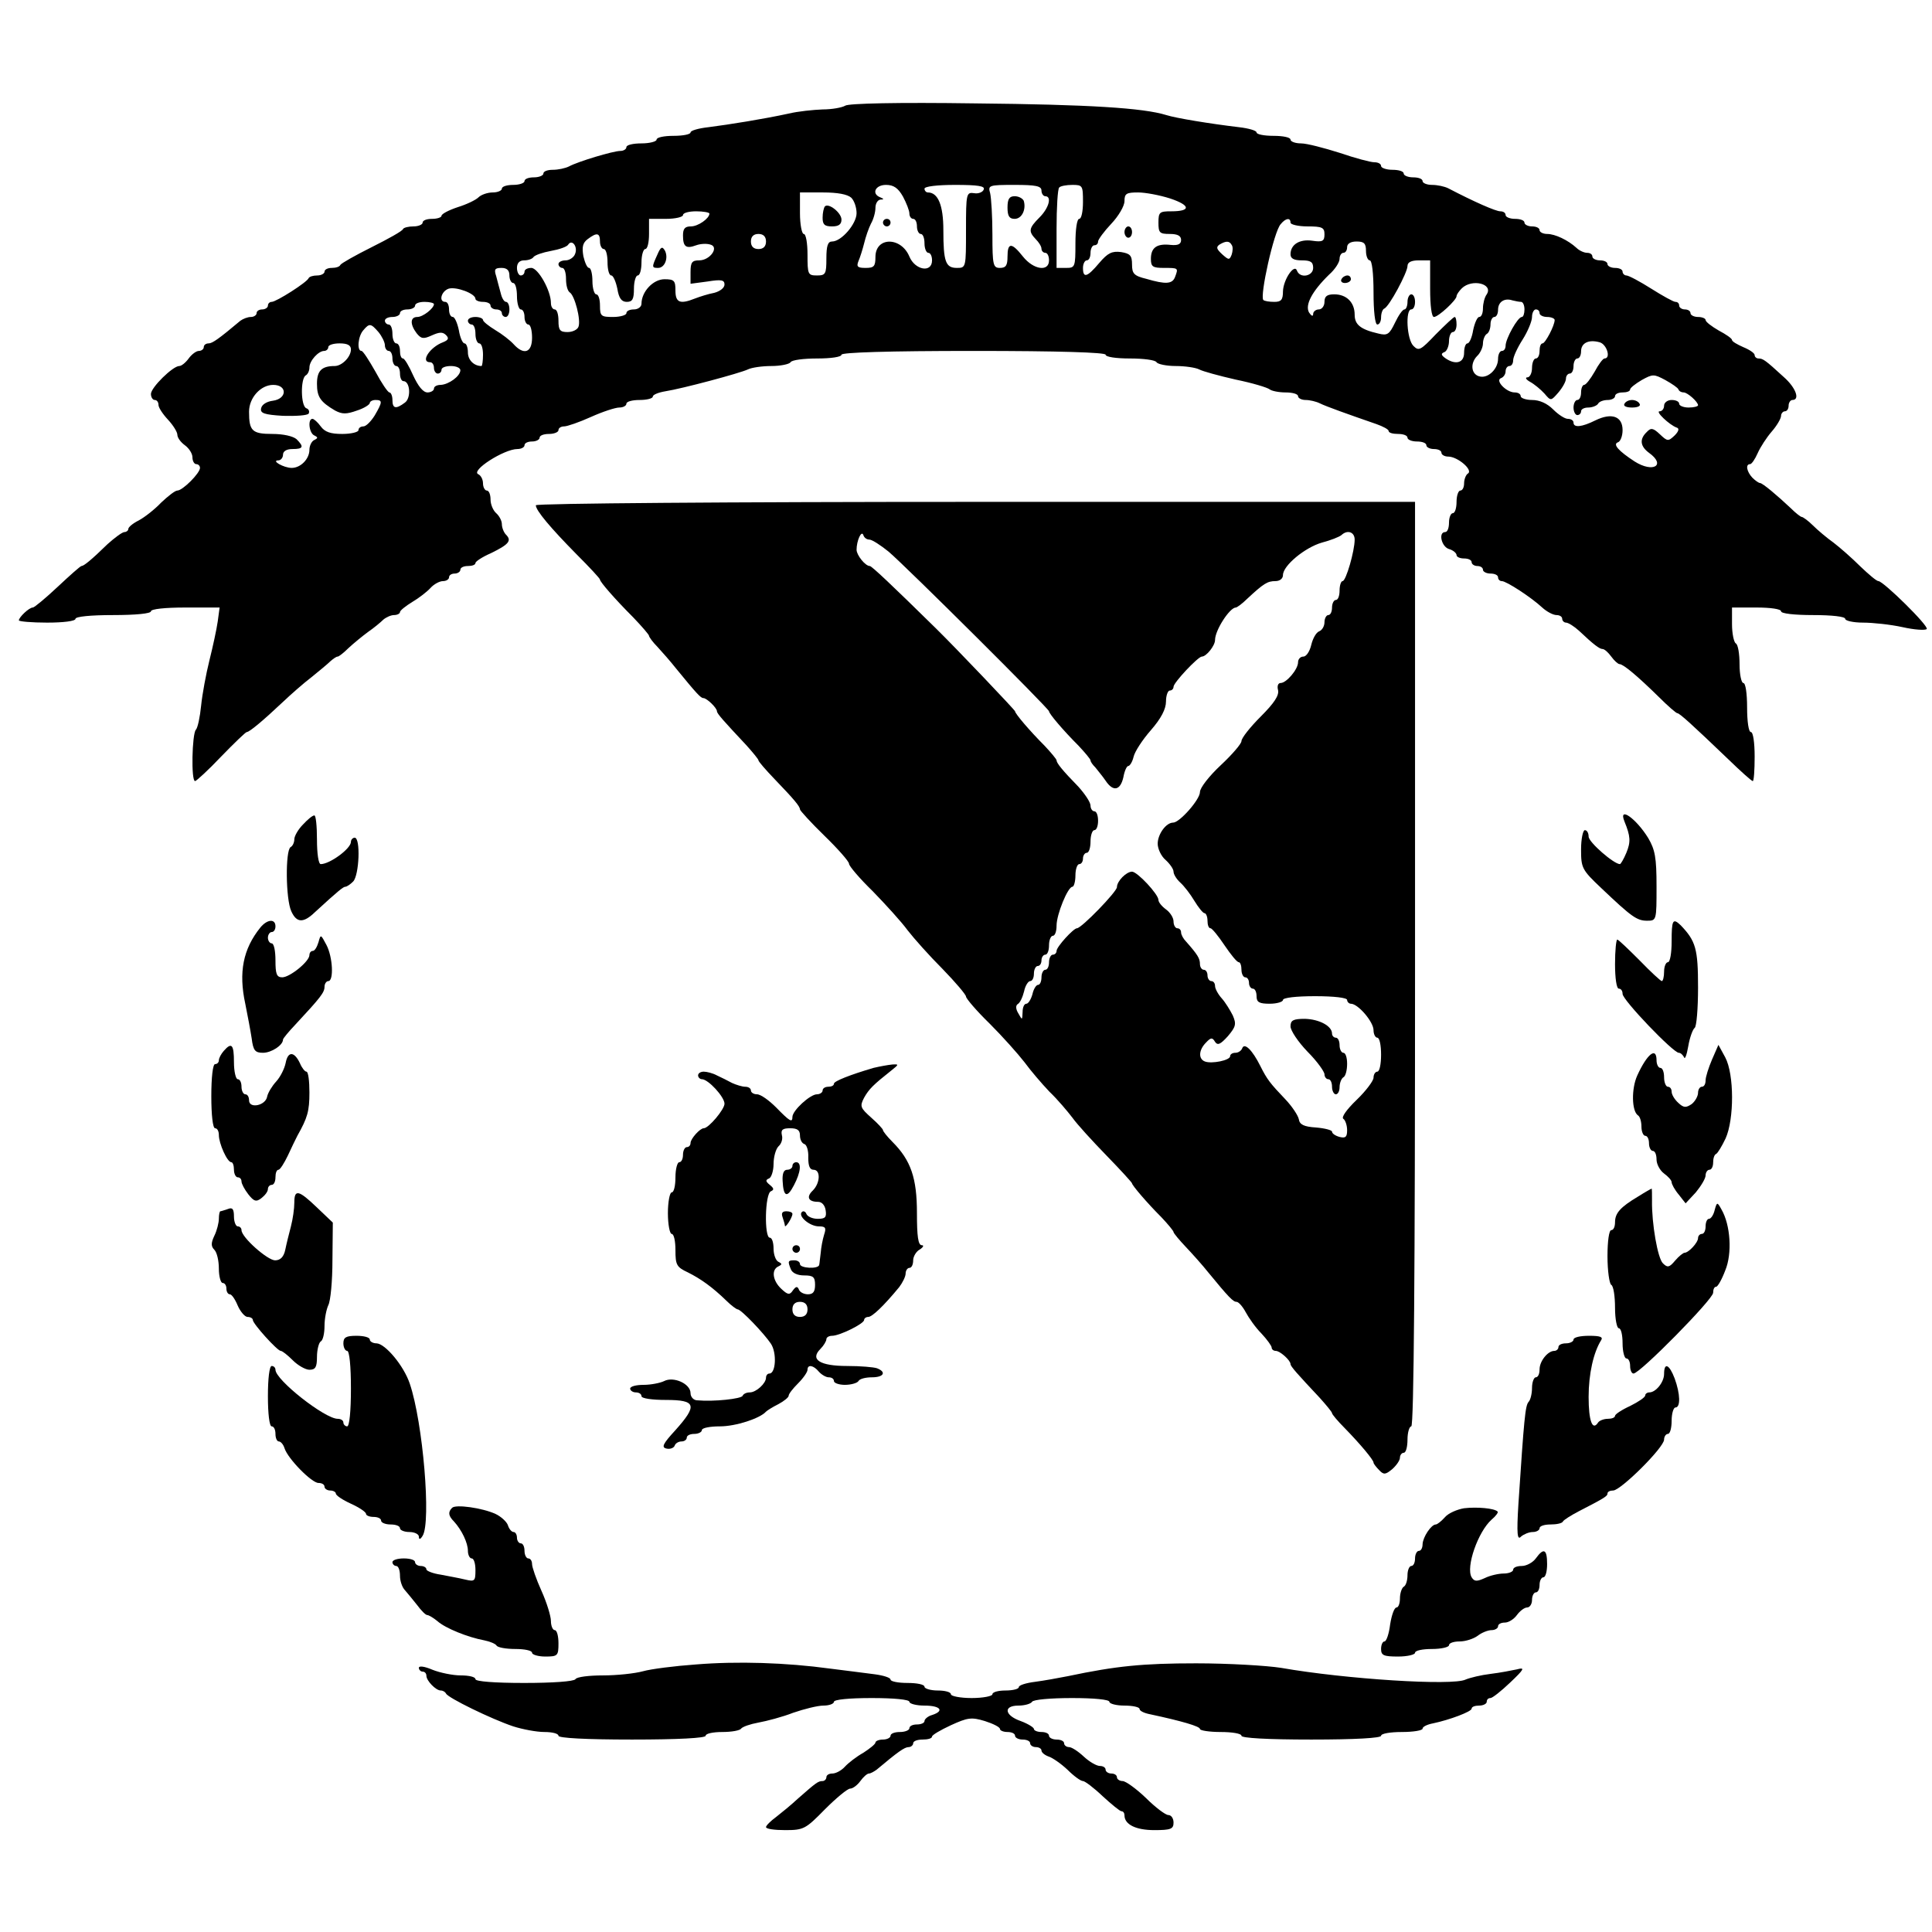 <?xml version="1.0" standalone="no"?>
<!DOCTYPE svg PUBLIC "-//W3C//DTD SVG 20010904//EN"
 "http://www.w3.org/TR/2001/REC-SVG-20010904/DTD/svg10.dtd">
<svg version="1.0" xmlns="http://www.w3.org/2000/svg"
 width="512pt" height="512pt" viewBox="0 0 512 512"
 preserveAspectRatio="xMidYMid meet">
<g transform="translate(0,512) scale(0.1,-0.1)"
fill="#000000" stroke="none">
<path d="M2240 4840 c-8 -5 -35 -10 -60 -10 -25 -1 -65 -5 -90 -11 -64 -14
-157 -29 -212 -36 -27 -3 -48 -9 -48 -14 0 -5 -20 -9 -45 -9 -25 0 -45 -4 -45
-10 0 -5 -18 -10 -40 -10 -22 0 -40 -4 -40 -10 0 -5 -7 -10 -16 -10 -19 0
-112 -28 -136 -41 -10 -5 -29 -9 -43 -9 -14 0 -25 -4 -25 -10 0 -5 -11 -10
-25 -10 -14 0 -25 -4 -25 -10 0 -5 -13 -10 -30 -10 -16 0 -30 -4 -30 -10 0 -5
-11 -10 -24 -10 -14 0 -31 -6 -38 -13 -7 -7 -32 -19 -55 -26 -24 -8 -43 -18
-43 -23 0 -4 -11 -8 -25 -8 -14 0 -25 -4 -25 -10 0 -5 -11 -10 -24 -10 -13 0
-26 -3 -28 -7 -1 -5 -39 -26 -83 -48 -44 -22 -81 -43 -83 -47 -2 -5 -12 -8
-23 -8 -10 0 -19 -4 -19 -10 0 -5 -9 -10 -19 -10 -11 0 -21 -3 -23 -7 -4 -11
-86 -63 -98 -63 -5 0 -10 -4 -10 -10 0 -5 -7 -10 -15 -10 -8 0 -15 -4 -15 -10
0 -5 -7 -10 -15 -10 -9 0 -21 -5 -28 -10 -56 -47 -74 -60 -84 -60 -7 0 -13 -4
-13 -10 0 -5 -6 -10 -13 -10 -7 0 -19 -9 -27 -20 -8 -11 -19 -20 -25 -20 -17
0 -75 -57 -75 -74 0 -9 5 -16 10 -16 6 0 10 -6 10 -13 0 -7 11 -24 25 -39 14
-15 25 -33 25 -40 0 -8 9 -20 20 -28 11 -8 20 -22 20 -32 0 -10 5 -18 10 -18
6 0 10 -5 10 -10 0 -14 -46 -60 -60 -60 -6 0 -25 -15 -43 -32 -17 -18 -44 -39
-59 -47 -16 -8 -28 -18 -28 -23 0 -4 -5 -8 -10 -8 -6 0 -26 -15 -45 -32 -43
-42 -63 -58 -69 -58 -3 0 -31 -25 -63 -55 -32 -30 -62 -55 -66 -55 -10 0 -37
-26 -37 -34 0 -3 34 -6 75 -6 43 0 75 4 75 10 0 6 40 10 100 10 60 0 100 4
100 10 0 6 37 10 91 10 l91 0 -5 -37 c-3 -21 -13 -67 -22 -103 -9 -36 -19 -90
-22 -120 -3 -30 -9 -59 -14 -64 -10 -11 -13 -136 -2 -136 3 0 35 29 69 65 35
36 65 65 68 65 7 0 43 30 96 80 20 19 54 49 75 65 21 17 44 36 51 43 7 6 15
12 19 12 3 0 16 10 29 23 13 12 36 31 51 42 16 11 34 26 41 33 7 6 20 12 28
12 9 0 16 4 16 8 0 4 15 16 33 27 17 10 39 27 48 37 9 10 24 18 33 18 9 0 16
5 16 10 0 6 7 10 15 10 8 0 15 5 15 10 0 6 9 10 20 10 11 0 20 3 20 8 0 4 18
16 41 26 47 23 56 33 40 49 -6 6 -11 19 -11 28 0 9 -7 22 -15 29 -8 7 -15 23
-15 36 0 13 -4 24 -10 24 -5 0 -10 9 -10 19 0 11 -6 21 -12 24 -23 9 68 67
103 67 11 0 19 5 19 10 0 6 9 10 20 10 11 0 20 5 20 10 0 6 11 10 25 10 14 0
25 5 25 10 0 6 7 10 15 10 8 0 40 11 71 25 31 14 65 25 75 25 11 0 19 5 19 10
0 6 16 10 35 10 19 0 35 4 35 9 0 5 15 11 33 14 45 7 198 48 219 58 10 5 38 9
62 9 25 0 48 5 51 10 3 6 35 10 71 10 36 0 64 4 64 10 0 6 123 10 350 10 227
0 350 -4 350 -10 0 -6 28 -10 64 -10 36 0 68 -4 71 -10 3 -5 26 -10 51 -10 24
0 52 -4 62 -9 9 -5 53 -17 97 -27 44 -9 84 -21 90 -26 5 -4 24 -8 42 -8 18 0
33 -4 33 -10 0 -5 9 -10 20 -10 11 0 28 -4 38 -9 16 -8 72 -28 150 -55 17 -6
32 -14 32 -18 0 -5 11 -8 25 -8 14 0 25 -4 25 -10 0 -5 11 -10 25 -10 14 0 25
-4 25 -10 0 -5 9 -10 20 -10 11 0 20 -4 20 -10 0 -5 8 -10 18 -10 25 0 67 -36
52 -45 -5 -3 -10 -15 -10 -26 0 -10 -4 -19 -10 -19 -5 0 -10 -13 -10 -30 0
-16 -4 -30 -10 -30 -5 0 -10 -11 -10 -25 0 -14 -4 -25 -10 -25 -19 0 -10 -39
10 -45 11 -3 20 -11 20 -16 0 -5 9 -9 20 -9 11 0 20 -4 20 -10 0 -5 7 -10 15
-10 8 0 15 -4 15 -10 0 -5 9 -10 20 -10 11 0 20 -4 20 -10 0 -5 4 -10 10 -10
12 0 78 -43 107 -70 12 -11 29 -20 38 -20 8 0 15 -4 15 -10 0 -5 5 -10 10 -10
6 0 22 -10 35 -22 38 -36 54 -48 62 -48 5 0 15 -9 23 -20 8 -11 18 -20 22 -20
10 0 48 -32 104 -87 24 -24 46 -43 49 -43 6 0 39 -30 135 -122 33 -32 62 -58
65 -58 3 0 5 29 5 65 0 37 -4 65 -10 65 -6 0 -10 28 -10 65 0 37 -4 65 -10 65
-5 0 -10 22 -10 49 0 28 -4 53 -10 56 -5 3 -10 26 -10 51 l0 44 65 0 c37 0 65
-4 65 -10 0 -6 35 -10 85 -10 50 0 85 -4 85 -10 0 -5 21 -10 47 -10 26 0 73
-5 105 -12 31 -7 60 -9 64 -5 7 7 -115 127 -128 127 -5 0 -26 18 -48 39 -22
22 -54 50 -71 63 -17 12 -42 33 -55 46 -12 12 -26 22 -29 22 -3 0 -16 10 -29
23 -35 33 -75 67 -82 67 -3 0 -12 6 -20 14 -15 16 -19 36 -6 36 4 0 13 13 20
29 7 16 24 42 37 57 14 16 25 35 25 42 0 6 5 12 10 12 6 0 10 7 10 15 0 8 5
15 10 15 21 0 9 33 -23 61 -49 45 -55 49 -67 49 -5 0 -10 4 -10 9 0 5 -13 14
-30 21 -16 7 -30 15 -30 19 0 4 -16 15 -35 25 -19 11 -35 23 -35 28 0 4 -9 8
-20 8 -11 0 -20 5 -20 10 0 6 -7 10 -15 10 -8 0 -15 5 -15 10 0 6 -4 10 -10
10 -5 0 -34 16 -64 35 -30 19 -60 35 -66 35 -5 0 -10 5 -10 10 0 6 -9 10 -20
10 -11 0 -20 5 -20 10 0 6 -9 10 -20 10 -11 0 -20 5 -20 10 0 6 -6 10 -14 10
-8 0 -21 6 -28 13 -23 21 -57 37 -78 37 -11 0 -20 5 -20 10 0 6 -9 10 -20 10
-11 0 -20 5 -20 10 0 6 -11 10 -25 10 -14 0 -25 5 -25 10 0 6 -6 10 -14 10
-12 0 -69 25 -138 61 -10 5 -29 9 -43 9 -14 0 -25 5 -25 10 0 6 -11 10 -25 10
-14 0 -25 5 -25 10 0 6 -13 10 -30 10 -16 0 -30 5 -30 10 0 6 -8 10 -18 10
-10 0 -51 11 -92 25 -41 13 -87 25 -102 25 -16 0 -28 5 -28 10 0 6 -20 10 -45
10 -25 0 -45 4 -45 9 0 5 -21 11 -47 14 -76 9 -167 24 -192 32 -61 19 -205 28
-506 31 -206 3 -336 0 -345 -6z m153 -241 c9 -17 17 -37 17 -45 0 -8 5 -14 10
-14 6 0 10 -9 10 -20 0 -11 5 -20 10 -20 6 0 10 -11 10 -25 0 -14 5 -25 10
-25 6 0 10 -9 10 -20 0 -34 -45 -26 -60 10 -22 53 -90 53 -90 -1 0 -25 -4 -29
-26 -29 -21 0 -25 3 -19 18 4 9 11 31 15 47 4 17 12 40 18 52 7 12 12 31 12
42 0 12 6 21 13 22 10 0 10 2 0 6 -24 9 -14 33 15 33 20 0 32 -8 45 -31z m214
19 c-2 -7 -14 -12 -25 -10 -21 3 -22 0 -22 -97 0 -100 0 -101 -24 -101 -30 0
-36 16 -36 100 0 66 -14 100 -41 100 -5 0 -9 5 -9 10 0 6 34 10 81 10 60 0 80
-3 76 -12z m153 -3 c0 -8 5 -15 10 -15 18 0 10 -31 -15 -56 -29 -29 -30 -37
-10 -58 8 -8 15 -19 15 -25 0 -6 5 -11 10 -11 6 0 10 -9 10 -20 0 -31 -41 -25
-69 10 -30 38 -41 38 -41 0 0 -23 -4 -30 -20 -30 -18 0 -20 7 -20 88 0 48 -3
97 -6 110 -6 21 -4 22 65 22 56 0 71 -3 71 -15z m110 -30 c0 -25 -4 -45 -10
-45 -6 0 -10 -28 -10 -65 0 -63 -1 -65 -25 -65 l-25 0 0 103 c0 57 3 107 7
110 3 4 19 7 35 7 27 0 28 -2 28 -45z m-614 11 c8 -8 14 -26 14 -41 0 -28 -40
-75 -65 -75 -11 0 -15 -11 -15 -45 0 -41 -2 -45 -25 -45 -24 0 -25 3 -25 55 0
30 -4 55 -10 55 -5 0 -10 25 -10 55 l0 55 61 0 c39 0 65 -5 75 -14z m845 -2
c54 -18 56 -34 3 -34 -31 0 -34 -2 -34 -30 0 -27 3 -30 30 -30 21 0 30 -5 30
-16 0 -11 -8 -15 -28 -13 -36 4 -52 -7 -52 -37 0 -21 5 -24 35 -24 38 0 38 0
29 -24 -7 -19 -25 -20 -76 -5 -33 8 -38 14 -38 38 0 24 -5 29 -29 33 -24 3
-35 -2 -58 -29 -32 -38 -43 -41 -43 -13 0 11 5 20 10 20 6 0 10 9 10 20 0 11
5 20 10 20 6 0 10 4 10 10 0 5 16 27 35 47 19 20 35 47 35 60 0 20 5 23 36 23
19 0 57 -7 85 -16z m-1221 -40 c0 -13 -30 -34 -49 -34 -16 0 -21 -6 -21 -24 0
-30 8 -36 35 -26 11 4 27 5 37 2 25 -6 0 -42 -29 -42 -19 0 -23 -5 -23 -31 l0
-31 45 6 c37 6 45 4 45 -8 0 -9 -12 -18 -27 -22 -16 -3 -38 -10 -51 -15 -40
-16 -52 -11 -52 21 0 26 -3 30 -29 30 -30 0 -61 -33 -61 -65 0 -8 -9 -15 -20
-15 -11 0 -20 -4 -20 -10 0 -5 -16 -10 -35 -10 -32 0 -35 2 -35 30 0 17 -4 30
-10 30 -5 0 -10 16 -10 35 0 19 -4 35 -9 35 -5 0 -11 14 -15 31 -4 24 -2 35
11 45 25 19 33 17 33 -6 0 -11 5 -20 10 -20 6 0 10 -16 10 -35 0 -19 4 -35 10
-35 5 0 12 -16 16 -35 4 -25 11 -35 25 -35 15 0 19 7 19 35 0 19 5 35 10 35 6
0 10 16 10 35 0 19 5 35 10 35 6 0 10 18 10 40 l0 40 45 0 c25 0 45 5 45 10 0
6 16 10 35 10 19 0 35 -3 35 -6z m1540 -24 c0 -5 20 -10 45 -10 39 0 45 -3 45
-21 0 -18 -5 -21 -32 -17 -34 5 -58 -10 -58 -36 0 -11 9 -16 30 -16 23 0 30
-4 30 -20 0 -22 -35 -29 -43 -7 -7 19 -36 -24 -37 -55 0 -23 -5 -28 -23 -28
-13 0 -26 2 -29 5 -10 10 28 182 46 201 13 16 26 18 26 4z m-1390 -50 c0 -13
-7 -20 -20 -20 -13 0 -20 7 -20 20 0 13 7 20 20 20 13 0 20 -7 20 -20z m-506
-33 c-3 -9 -15 -17 -25 -17 -10 0 -19 -4 -19 -10 0 -5 5 -10 10 -10 6 0 10
-13 10 -29 0 -17 4 -32 10 -36 13 -8 30 -73 23 -91 -3 -8 -16 -14 -29 -14 -20
0 -24 5 -24 30 0 17 -4 30 -10 30 -5 0 -10 7 -10 17 0 33 -34 93 -52 93 -10 0
-18 -4 -18 -10 0 -5 -4 -10 -10 -10 -5 0 -10 9 -10 20 0 13 7 20 19 20 11 0
22 4 25 9 4 5 24 12 46 16 22 4 43 11 46 17 10 15 26 -6 18 -25z m1740 24 c4
-5 3 -17 0 -26 -6 -15 -8 -14 -25 1 -15 14 -17 19 -7 26 17 10 26 10 32 -1z
m356 -16 c0 -14 5 -25 10 -25 6 0 10 -35 10 -85 0 -50 4 -85 10 -85 6 0 10 9
10 19 0 11 4 21 8 23 13 4 62 96 62 113 0 10 10 15 30 15 l30 0 0 -75 c0 -46
4 -75 10 -75 12 0 60 45 60 55 0 4 6 13 14 21 27 26 84 12 66 -16 -6 -8 -10
-25 -10 -37 0 -13 -4 -23 -10 -23 -5 0 -12 -16 -16 -35 -3 -19 -10 -35 -15
-35 -5 0 -9 -11 -9 -25 0 -27 -23 -33 -50 -14 -11 8 -12 12 -2 16 6 2 12 16
12 29 0 13 5 24 10 24 6 0 10 9 10 20 0 11 -2 20 -5 20 -3 0 -25 -21 -50 -46
-40 -42 -45 -45 -59 -31 -18 17 -22 97 -6 97 6 0 10 9 10 20 0 11 -4 20 -10
20 -5 0 -10 -9 -10 -20 0 -11 -4 -20 -8 -20 -5 0 -16 -16 -25 -35 -15 -31 -20
-35 -44 -29 -48 11 -63 24 -63 50 0 33 -22 54 -54 54 -19 0 -26 -5 -26 -20 0
-11 -7 -20 -15 -20 -8 0 -15 -6 -15 -12 0 -8 -5 -5 -11 4 -11 20 8 56 53 100
16 14 28 33 28 42 0 9 5 16 10 16 6 0 10 7 10 15 0 9 9 15 25 15 20 0 25 -5
25 -25z m-2270 -65 c0 -11 5 -20 10 -20 6 0 10 -16 10 -35 0 -19 5 -35 10 -35
6 0 10 -9 10 -20 0 -11 5 -20 10 -20 6 0 10 -16 10 -35 0 -40 -22 -47 -49 -17
-9 10 -31 27 -48 37 -18 11 -33 23 -33 27 0 4 -9 8 -20 8 -11 0 -20 -4 -20
-10 0 -5 5 -10 10 -10 6 0 10 -11 10 -25 0 -14 5 -25 10 -25 6 0 10 -13 10
-30 0 -16 -2 -30 -4 -30 -20 0 -36 16 -36 36 0 13 -4 24 -9 24 -5 0 -12 16
-15 35 -4 19 -11 35 -16 35 -6 0 -10 9 -10 20 0 11 -4 20 -10 20 -18 0 -11 28
9 35 20 6 71 -13 71 -27 0 -4 9 -8 20 -8 11 0 20 -4 20 -10 0 -5 7 -10 15 -10
8 0 15 -4 15 -10 0 -5 5 -10 10 -10 6 0 10 9 10 20 0 11 -4 20 -9 20 -5 0 -11
10 -14 23 -3 12 -9 32 -12 45 -6 18 -4 22 14 22 14 0 21 -6 21 -20z m2681 -70
c5 0 9 -9 9 -20 0 -11 -3 -20 -7 -20 -11 0 -43 -58 -43 -76 0 -8 -4 -14 -10
-14 -5 0 -10 -9 -10 -21 0 -26 -25 -51 -47 -47 -24 4 -28 34 -9 54 9 8 16 24
16 34 0 10 5 22 10 25 6 3 10 15 10 26 0 10 5 19 10 19 6 0 10 9 10 19 0 21
17 32 38 25 8 -2 18 -4 23 -4z m-2881 -6 c0 -11 -29 -34 -44 -34 -19 0 -20
-19 -2 -43 12 -15 18 -16 40 -6 20 9 29 10 38 1 8 -8 7 -13 -8 -19 -35 -13
-61 -53 -34 -53 6 0 10 -7 10 -15 0 -8 5 -15 10 -15 6 0 10 5 10 10 0 6 11 10
25 10 14 0 25 -5 25 -11 0 -16 -31 -38 -52 -39 -10 0 -18 -4 -18 -10 0 -5 -8
-10 -17 -10 -12 0 -25 17 -38 45 -11 25 -23 45 -27 45 -5 0 -8 9 -8 20 0 11
-4 20 -10 20 -5 0 -10 11 -10 25 0 14 -4 25 -10 25 -5 0 -10 5 -10 10 0 6 9
10 20 10 11 0 20 5 20 10 0 6 9 10 20 10 11 0 20 5 20 10 0 6 11 10 25 10 14
0 25 -3 25 -6z m2930 -24 c0 -5 9 -10 20 -10 11 0 20 -4 20 -8 0 -15 -25 -62
-32 -62 -5 0 -8 -9 -8 -20 0 -11 -4 -20 -10 -20 -5 0 -10 -11 -10 -25 0 -14
-6 -25 -12 -25 -7 0 -4 -6 7 -12 11 -6 28 -20 38 -31 17 -20 17 -20 37 3 11
13 20 29 20 37 0 7 5 13 10 13 6 0 10 9 10 20 0 11 5 20 10 20 6 0 10 9 10 19
0 22 20 32 49 24 19 -5 31 -43 13 -43 -4 0 -16 -16 -26 -35 -11 -19 -23 -35
-28 -35 -4 0 -8 -9 -8 -20 0 -11 -4 -20 -10 -20 -5 0 -10 -9 -10 -20 0 -11 5
-20 10 -20 6 0 10 5 10 10 0 6 9 10 19 10 11 0 23 5 26 10 3 6 15 10 26 10 10
0 19 5 19 10 0 6 9 10 20 10 11 0 20 3 20 8 0 4 14 15 31 25 29 16 32 16 62 0
18 -10 34 -21 35 -25 2 -5 8 -8 14 -8 10 0 38 -25 38 -34 0 -3 -11 -6 -25 -6
-14 0 -25 5 -25 10 0 6 -9 10 -20 10 -11 0 -20 -7 -20 -15 0 -8 -5 -15 -12
-15 -12 0 26 -36 45 -43 8 -2 6 -10 -5 -21 -17 -16 -19 -16 -39 3 -18 17 -24
18 -35 6 -20 -19 -17 -38 6 -55 46 -33 11 -54 -38 -23 -43 28 -59 46 -44 51 6
2 12 16 12 32 0 37 -29 47 -72 26 -36 -18 -58 -20 -58 -6 0 6 -7 10 -15 10 -8
0 -25 11 -39 25 -16 16 -36 25 -56 25 -16 0 -30 5 -30 10 0 6 -7 10 -16 10
-22 0 -53 32 -36 38 6 2 12 10 12 18 0 8 5 14 10 14 6 0 10 7 10 15 0 9 11 33
25 55 14 22 25 49 25 60 0 11 5 20 10 20 6 0 10 -4 10 -10z m-3077 -50 c9 -11
17 -27 17 -35 0 -8 5 -15 10 -15 6 0 10 -9 10 -20 0 -11 5 -20 10 -20 6 0 10
-9 10 -20 0 -11 4 -20 9 -20 18 0 21 -45 4 -57 -24 -18 -33 -16 -33 7 0 11 -4
20 -8 20 -4 0 -21 25 -37 55 -17 30 -33 55 -37 55 -13 0 -9 40 5 55 16 19 20
18 40 -5z m-73 -46 c0 -20 -24 -44 -43 -44 -35 0 -47 -13 -47 -47 0 -35 9 -48
48 -71 19 -10 30 -10 58 0 19 6 34 16 34 20 0 4 7 8 15 8 19 0 19 -5 -2 -41
-10 -16 -23 -29 -30 -29 -7 0 -13 -4 -13 -10 0 -5 -19 -10 -43 -10 -31 0 -46
5 -57 20 -8 11 -18 20 -22 20 -13 0 -9 -38 5 -44 10 -5 10 -7 0 -12 -7 -3 -13
-15 -13 -26 0 -24 -23 -48 -47 -48 -21 0 -56 20 -35 20 6 0 12 7 12 15 0 9 9
15 25 15 29 0 31 6 11 26 -9 8 -35 14 -64 14 -54 0 -62 8 -62 59 0 37 31 71
64 71 38 0 37 -37 -1 -42 -16 -2 -29 -10 -31 -20 -3 -13 8 -17 58 -20 34 -1
65 1 68 6 3 6 0 12 -6 14 -15 5 -16 78 -2 87 6 3 10 13 10 21 0 18 24 44 39
44 6 0 11 5 11 10 0 6 14 10 30 10 21 0 30 -5 30 -16z"/>
<path d="M2340 4530 c0 -5 5 -10 10 -10 6 0 10 5 10 10 0 6 -4 10 -10 10 -5 0
-10 -4 -10 -10z"/>
<path d="M2670 4570 c0 -23 5 -30 19 -30 19 0 31 25 24 48 -3 6 -13 12 -24 12
-14 0 -19 -7 -19 -30z"/>
<path d="M2186 4573 c-3 -4 -6 -17 -6 -30 0 -18 5 -23 25 -23 17 0 25 5 25 18
0 18 -34 45 -44 35z"/>
<path d="M2980 4505 c0 -8 5 -15 10 -15 6 0 10 7 10 15 0 8 -4 15 -10 15 -5 0
-10 -7 -10 -15z"/>
<path d="M1742 4445 c-15 -33 -15 -35 2 -35 18 0 28 27 18 46 -7 12 -11 10
-20 -11z"/>
<path d="M3555 4380 c-3 -5 1 -10 9 -10 9 0 16 5 16 10 0 6 -4 10 -9 10 -6 0
-13 -4 -16 -10z"/>
<path d="M4305 4050 c-4 -6 5 -10 20 -10 15 0 24 4 20 10 -3 6 -12 10 -20 10
-8 0 -17 -4 -20 -10z"/>
<path d="M1420 3781 c0 -14 40 -61 107 -129 35 -35 63 -65 63 -68 0 -6 40 -52
88 -100 23 -24 42 -46 42 -49 0 -3 10 -17 23 -30 12 -13 34 -38 49 -57 54 -66
65 -78 72 -78 9 0 36 -26 36 -35 0 -6 18 -26 78 -90 17 -19 32 -37 32 -40 0
-3 19 -25 43 -50 51 -53 67 -72 67 -80 0 -3 29 -35 65 -70 36 -35 65 -68 65
-74 0 -6 28 -39 63 -73 34 -35 76 -81 92 -103 17 -22 58 -68 93 -103 34 -35
62 -68 62 -73 0 -5 28 -38 63 -72 34 -34 75 -80 92 -102 16 -22 46 -57 66 -78
21 -20 48 -52 61 -69 12 -17 53 -62 91 -101 37 -38 67 -71 67 -73 0 -5 39 -51
78 -90 17 -18 32 -36 32 -39 0 -3 15 -21 33 -40 17 -18 44 -48 59 -67 55 -67
66 -78 75 -78 5 0 16 -12 24 -27 8 -15 26 -41 42 -57 15 -16 27 -33 27 -37 0
-5 5 -9 11 -9 11 0 39 -25 39 -35 0 -6 18 -26 78 -90 17 -19 32 -37 32 -40 0
-3 15 -21 33 -39 42 -43 77 -85 77 -92 0 -3 7 -12 15 -20 12 -13 17 -12 35 3
11 10 20 23 20 30 0 7 5 13 10 13 6 0 10 16 10 35 0 19 5 35 10 35 7 0 10 415
10 1225 l0 1225 -1165 0 c-649 0 -1165 -4 -1165 -9z m884 -91 c7 0 30 -15 51
-32 48 -41 425 -416 425 -423 0 -6 36 -49 78 -91 17 -18 32 -36 32 -39 0 -4 6
-12 13 -19 6 -8 19 -23 27 -35 20 -30 39 -26 47 9 3 17 9 30 13 30 4 0 11 11
14 24 3 14 24 46 46 71 27 31 40 56 40 76 0 16 5 29 10 29 6 0 10 5 10 10 0
11 65 80 75 80 12 0 35 29 35 44 0 26 39 86 55 86 3 0 17 10 30 23 44 41 54
47 75 47 12 0 20 7 20 16 0 25 58 73 103 86 23 6 46 15 52 20 16 15 35 8 35
-12 0 -30 -23 -110 -32 -110 -4 0 -8 -11 -8 -25 0 -14 -4 -25 -10 -25 -5 0
-10 -9 -10 -20 0 -11 -4 -20 -10 -20 -5 0 -10 -9 -10 -19 0 -10 -6 -21 -14
-24 -8 -3 -17 -19 -21 -36 -4 -17 -13 -31 -21 -31 -8 0 -14 -7 -14 -15 0 -19
-31 -55 -46 -55 -7 0 -10 -8 -7 -19 3 -14 -10 -34 -46 -70 -28 -28 -51 -57
-51 -65 0 -7 -25 -36 -55 -64 -31 -29 -55 -60 -55 -71 0 -20 -54 -81 -71 -81
-19 0 -41 -31 -41 -56 0 -13 9 -33 21 -43 11 -10 21 -24 21 -31 0 -7 8 -20 18
-29 10 -9 27 -31 37 -48 11 -18 23 -33 27 -33 4 0 8 -9 8 -20 0 -11 3 -20 8
-20 4 0 21 -21 37 -45 17 -25 33 -45 38 -45 4 0 7 -9 7 -20 0 -11 5 -20 10
-20 6 0 10 -7 10 -15 0 -8 5 -15 10 -15 6 0 10 -9 10 -20 0 -16 7 -20 35 -20
19 0 35 5 35 10 0 6 35 10 85 10 50 0 85 -4 85 -10 0 -5 5 -10 10 -10 19 0 60
-48 60 -70 0 -11 5 -20 10 -20 6 0 10 -20 10 -45 0 -25 -4 -45 -10 -45 -5 0
-10 -7 -10 -16 0 -8 -20 -35 -45 -59 -26 -25 -41 -46 -35 -50 5 -3 10 -17 10
-30 0 -18 -4 -22 -20 -18 -11 3 -20 9 -20 14 0 4 -19 9 -42 11 -33 2 -44 8
-46 22 -2 10 -18 34 -35 52 -41 43 -49 53 -67 89 -21 42 -42 63 -48 47 -2 -6
-10 -12 -18 -12 -8 0 -14 -4 -14 -9 0 -11 -49 -21 -67 -14 -18 7 -16 31 3 50
13 14 17 14 24 2 7 -10 14 -7 34 15 21 25 23 32 13 55 -7 14 -20 35 -29 45
-10 11 -18 26 -18 33 0 7 -4 13 -10 13 -5 0 -10 7 -10 15 0 8 -4 15 -10 15 -5
0 -10 7 -10 15 0 15 -6 25 -37 60 -7 7 -13 18 -13 24 0 6 -4 11 -10 11 -5 0
-10 8 -10 18 0 10 -9 24 -20 32 -11 8 -20 19 -20 25 0 15 -56 75 -70 75 -15 0
-40 -25 -40 -41 0 -12 -94 -109 -106 -109 -9 0 -54 -49 -54 -60 0 -5 -4 -10
-10 -10 -5 0 -10 -9 -10 -20 0 -11 -4 -20 -10 -20 -5 0 -10 -9 -10 -20 0 -11
-4 -20 -9 -20 -5 0 -12 -11 -15 -25 -4 -14 -11 -25 -16 -25 -6 0 -10 -10 -10
-22 -1 -22 -1 -22 -11 -4 -7 11 -8 21 -2 25 6 3 13 18 17 34 3 15 11 27 16 27
6 0 10 9 10 20 0 11 5 20 10 20 6 0 10 7 10 15 0 8 5 15 10 15 6 0 10 11 10
25 0 14 5 25 10 25 6 0 10 12 10 27 0 30 30 103 42 103 4 0 8 14 8 30 0 17 5
30 10 30 6 0 10 7 10 15 0 8 5 15 10 15 6 0 10 14 10 30 0 17 5 30 10 30 6 0
10 11 10 25 0 14 -4 25 -10 25 -5 0 -10 7 -10 15 0 9 -15 31 -32 50 -43 44
-58 63 -58 70 0 3 -15 21 -32 39 -40 40 -78 85 -78 91 0 3 -155 166 -210 220
-118 116 -170 165 -175 165 -12 0 -35 29 -35 43 0 24 13 53 18 39 2 -7 9 -12
16 -12z"/>
<path d="M3420 2400 c0 -11 20 -41 45 -67 25 -25 45 -53 45 -60 0 -7 5 -13 10
-13 6 0 10 -9 10 -20 0 -11 5 -20 10 -20 6 0 10 9 10 19 0 11 5 23 10 26 6 3
10 19 10 36 0 16 -4 29 -10 29 -5 0 -10 9 -10 20 0 11 -4 20 -10 20 -5 0 -10
5 -10 11 0 20 -34 38 -72 39 -31 0 -38 -4 -38 -20z"/>
<path d="M803 2935 c-13 -13 -23 -31 -23 -39 0 -8 -4 -18 -10 -21 -14 -9 -13
-138 2 -170 14 -31 32 -32 63 -2 62 57 75 67 80 67 4 0 13 6 21 14 16 17 20
116 4 116 -5 0 -10 -5 -10 -11 0 -18 -56 -59 -80 -59 -6 0 -10 28 -10 65 0 36
-3 65 -7 64 -5 0 -18 -11 -30 -24z"/>
<path d="M4305 2943 c16 -39 17 -54 5 -83 -7 -17 -15 -30 -17 -30 -16 0 -83
58 -83 73 0 9 -4 17 -10 17 -5 0 -10 -23 -10 -51 0 -49 2 -54 54 -103 80 -76
94 -86 121 -86 25 0 25 1 25 91 0 77 -4 97 -22 128 -32 52 -80 86 -63 44z"/>
<path d="M690 2662 c-46 -57 -58 -119 -40 -202 6 -30 14 -72 17 -92 4 -32 9
-38 30 -38 22 0 53 20 53 35 0 3 15 21 33 40 67 72 77 85 77 100 0 8 5 15 10
15 15 0 12 64 -5 96 -15 28 -15 29 -21 7 -4 -13 -10 -23 -15 -23 -5 0 -9 -5
-9 -11 0 -17 -52 -59 -72 -59 -15 0 -18 9 -18 45 0 25 -4 45 -10 45 -5 0 -10
7 -10 15 0 8 5 15 10 15 6 0 10 7 10 15 0 21 -22 19 -40 -3z"/>
<path d="M4430 2625 c0 -30 -4 -55 -10 -55 -5 0 -10 -11 -10 -25 0 -14 -3 -25
-6 -25 -3 0 -30 25 -59 55 -30 30 -56 55 -59 55 -3 0 -6 -29 -6 -65 0 -37 4
-65 10 -65 6 0 10 -6 10 -14 0 -16 134 -156 149 -156 5 0 11 -6 14 -12 2 -7 7
6 11 29 4 24 12 45 17 49 5 3 9 51 9 107 0 103 -6 123 -46 165 -21 20 -24 14
-24 -43z"/>
<path d="M593 2335 c-7 -8 -13 -19 -13 -25 0 -5 -4 -10 -10 -10 -6 0 -10 -35
-10 -85 0 -50 4 -85 10 -85 6 0 10 -8 10 -18 0 -22 22 -72 33 -72 4 0 7 -9 7
-20 0 -11 5 -20 10 -20 6 0 10 -5 10 -11 0 -6 8 -21 18 -34 15 -19 21 -21 35
-10 9 7 17 17 17 24 0 6 5 11 10 11 6 0 10 9 10 20 0 11 3 20 8 20 4 0 15 17
25 38 9 20 21 44 25 52 27 48 32 65 32 115 0 30 -3 55 -8 55 -4 0 -12 10 -17
22 -15 32 -32 33 -38 1 -3 -15 -14 -37 -25 -49 -11 -12 -22 -30 -24 -40 -4
-24 -48 -33 -48 -10 0 9 -4 16 -10 16 -5 0 -10 9 -10 20 0 11 -4 20 -10 20 -5
0 -10 20 -10 45 0 47 -6 54 -27 30z"/>
<path d="M4537 2312 c-9 -21 -17 -46 -17 -55 0 -10 -4 -17 -10 -17 -5 0 -10
-7 -10 -16 0 -9 -8 -23 -17 -30 -15 -10 -21 -10 -35 3 -10 9 -18 22 -18 30 0
7 -4 13 -10 13 -5 0 -10 11 -10 25 0 14 -4 25 -10 25 -5 0 -10 9 -10 20 0 37
-25 17 -51 -40 -16 -35 -15 -95 2 -106 5 -3 9 -16 9 -30 0 -13 5 -24 10 -24 6
0 10 -9 10 -20 0 -11 5 -20 10 -20 6 0 10 -10 10 -23 0 -12 9 -29 20 -37 11
-8 20 -18 20 -23 0 -5 8 -20 19 -33 l18 -23 27 29 c14 17 26 37 26 45 0 8 5
15 10 15 6 0 10 9 10 19 0 11 3 21 8 23 4 2 15 20 25 41 23 51 23 170 -1 215
l-18 33 -17 -39z"/>
<path d="M2315 2290 c-61 -18 -105 -35 -105 -42 0 -5 -7 -8 -15 -8 -8 0 -15
-4 -15 -10 0 -5 -7 -10 -15 -10 -18 0 -65 -43 -65 -60 0 -16 -7 -12 -43 25
-19 19 -41 35 -51 35 -9 0 -16 5 -16 10 0 6 -7 10 -15 10 -8 0 -24 5 -35 10
-11 6 -29 15 -40 20 -11 6 -27 10 -35 10 -8 0 -15 -4 -15 -10 0 -5 5 -10 10
-10 17 0 60 -47 60 -65 0 -15 -42 -65 -55 -65 -10 0 -35 -28 -35 -39 0 -6 -4
-11 -10 -11 -5 0 -10 -9 -10 -20 0 -11 -4 -20 -10 -20 -5 0 -10 -18 -10 -40 0
-22 -4 -40 -10 -40 -5 0 -10 -25 -10 -55 0 -30 5 -55 10 -55 6 0 10 -19 10
-43 0 -39 3 -45 33 -59 34 -17 65 -39 102 -75 13 -13 27 -23 30 -23 9 0 70
-64 88 -91 16 -24 13 -79 -4 -79 -5 0 -9 -5 -9 -11 0 -15 -26 -39 -43 -39 -9
0 -17 -4 -19 -9 -3 -8 -76 -16 -120 -12 -10 0 -18 9 -18 19 0 25 -45 45 -70
32 -10 -5 -35 -10 -54 -10 -20 0 -36 -4 -36 -10 0 -5 7 -10 15 -10 8 0 15 -4
15 -10 0 -6 28 -10 65 -10 80 0 84 -14 25 -80 -34 -37 -38 -46 -23 -49 9 -2
19 2 21 8 2 6 10 11 18 11 8 0 14 5 14 10 0 6 9 10 20 10 11 0 20 5 20 10 0 6
22 10 48 10 42 0 106 21 122 39 3 3 17 12 33 20 15 8 27 18 27 22 0 5 11 19
25 33 14 14 25 30 25 36 0 15 16 12 30 -5 7 -8 19 -15 26 -15 8 0 14 -4 14
-10 0 -5 13 -10 29 -10 17 0 33 5 36 10 3 6 19 10 36 10 31 0 39 14 13 24 -9
3 -44 6 -79 6 -72 0 -99 17 -71 45 9 9 16 21 16 26 0 5 7 9 15 9 20 0 85 32
85 42 0 4 5 8 11 8 10 0 40 28 82 79 9 12 17 28 17 36 0 8 5 15 10 15 6 0 10
9 10 20 0 10 8 24 18 29 9 6 11 11 5 11 -10 0 -13 24 -13 85 0 93 -16 140 -65
189 -14 14 -25 28 -25 31 0 3 -14 18 -31 33 -29 26 -31 30 -19 53 13 23 24 34
72 72 20 16 21 17 3 16 -11 -1 -33 -5 -50 -9z m-195 -179 c0 -11 5 -21 12 -23
6 -2 11 -18 10 -36 0 -22 4 -32 14 -32 19 0 18 -35 -2 -55 -18 -17 -12 -30 14
-30 10 0 18 -9 20 -22 3 -19 -1 -23 -21 -23 -14 0 -27 6 -30 13 -2 6 -8 9 -12
5 -11 -11 21 -38 45 -38 18 0 20 -4 14 -22 -4 -13 -8 -34 -9 -48 -2 -14 -3
-28 -4 -32 -2 -12 -51 -9 -51 2 0 6 -7 10 -15 10 -17 0 -18 -2 -9 -24 4 -10
18 -16 35 -16 24 0 29 -4 29 -25 0 -18 -5 -25 -19 -25 -11 0 -22 6 -24 13 -4
9 -8 8 -16 -3 -8 -12 -13 -12 -30 4 -23 21 -28 51 -8 60 10 5 10 7 0 12 -7 3
-13 19 -13 35 0 16 -4 29 -10 29 -15 0 -13 117 3 123 9 4 8 8 -3 17 -11 9 -12
13 -2 17 6 2 12 20 12 38 0 19 6 40 13 47 8 7 12 20 9 30 -3 14 2 18 22 18 19
0 26 -5 26 -19z m20 -461 c0 -13 -7 -20 -20 -20 -13 0 -20 7 -20 20 0 13 7 20
20 20 13 0 20 -7 20 -20z"/>
<path d="M2100 2030 c0 -5 -6 -10 -14 -10 -9 0 -13 -10 -12 -29 2 -43 12 -47
30 -12 18 34 21 61 6 61 -5 0 -10 -4 -10 -10z"/>
<path d="M2074 1894 c3 -9 6 -19 6 -22 0 -9 20 21 20 31 0 4 -7 7 -16 7 -11 0
-14 -5 -10 -16z"/>
<path d="M2100 1810 c0 -5 5 -10 10 -10 6 0 10 5 10 10 0 6 -4 10 -10 10 -5 0
-10 -4 -10 -10z"/>
<path d="M4341 1949 c-47 -28 -61 -44 -61 -68 0 -12 -4 -21 -10 -21 -6 0 -10
-30 -10 -69 0 -39 5 -73 10 -76 6 -3 10 -31 10 -61 0 -30 5 -54 10 -54 6 0 10
-18 10 -40 0 -22 5 -40 10 -40 6 0 10 -9 10 -20 0 -11 4 -20 9 -20 17 0 211
197 211 214 0 9 3 16 8 16 4 0 15 19 24 43 19 45 14 121 -10 162 -11 20 -12
20 -18 -2 -3 -13 -10 -23 -15 -23 -5 0 -9 -9 -9 -20 0 -11 -4 -20 -10 -20 -5
0 -10 -5 -10 -11 0 -12 -25 -39 -36 -39 -3 0 -15 -9 -25 -21 -15 -18 -20 -19
-32 -7 -14 13 -30 106 -29 166 0 17 0 32 -1 32 -1 0 -17 -9 -36 -21z"/>
<path d="M780 1933 c0 -16 -4 -44 -9 -63 -5 -19 -12 -47 -15 -62 -4 -19 -13
-28 -27 -28 -20 0 -89 61 -89 80 0 5 -4 10 -10 10 -5 0 -10 12 -10 26 0 20 -4
25 -16 20 -9 -3 -18 -6 -20 -6 -2 0 -4 -9 -4 -20 0 -10 -5 -31 -12 -45 -9 -19
-9 -28 0 -37 7 -7 12 -29 12 -50 0 -21 5 -38 10 -38 6 0 10 -7 10 -15 0 -8 4
-15 9 -15 5 0 14 -13 21 -30 7 -16 19 -30 26 -30 8 0 14 -4 14 -8 0 -10 65
-82 74 -82 4 0 18 -11 32 -25 14 -14 34 -25 44 -25 16 0 20 7 20 34 0 19 5 38
10 41 6 3 10 22 10 41 0 20 5 44 10 55 6 11 11 64 11 119 l1 100 -42 40 c-49
47 -60 49 -60 13z"/>
<path d="M910 1560 c0 -11 5 -20 10 -20 6 0 10 -40 10 -100 0 -60 -4 -100 -10
-100 -5 0 -10 5 -10 10 0 6 -7 10 -15 10 -34 0 -165 103 -165 130 0 5 -4 10
-10 10 -6 0 -10 -33 -10 -80 0 -47 4 -80 10 -80 6 0 10 -9 10 -20 0 -11 4 -20
9 -20 5 0 12 -8 15 -18 9 -28 72 -92 90 -92 9 0 16 -4 16 -10 0 -5 7 -10 15
-10 8 0 15 -4 15 -8 0 -5 18 -17 40 -27 22 -10 40 -22 40 -27 0 -4 9 -8 20 -8
11 0 20 -4 20 -10 0 -5 11 -10 25 -10 14 0 25 -4 25 -10 0 -5 11 -10 25 -10
14 0 25 -6 25 -12 0 -9 4 -8 10 2 23 36 1 300 -34 403 -16 48 -65 106 -88 107
-10 0 -18 5 -18 10 0 6 -16 10 -35 10 -28 0 -35 -4 -35 -20z"/>
<path d="M4170 1570 c0 -5 -9 -10 -20 -10 -11 0 -20 -4 -20 -10 0 -5 -5 -10
-11 -10 -17 0 -39 -27 -39 -49 0 -12 -4 -21 -10 -21 -5 0 -10 -13 -10 -28 0
-15 -4 -32 -9 -37 -9 -10 -12 -44 -27 -270 -5 -81 -3 -98 7 -87 7 6 21 12 31
12 10 0 18 5 18 10 0 6 13 10 29 10 16 0 31 3 33 8 2 4 21 16 42 27 68 35 76
40 76 47 0 5 7 8 15 8 20 0 135 114 135 135 0 8 5 15 10 15 6 0 10 16 10 35 0
19 5 35 10 35 14 0 13 36 -2 77 -14 37 -28 44 -28 12 0 -22 -22 -49 -39 -49
-6 0 -11 -4 -11 -8 0 -5 -18 -17 -40 -28 -22 -10 -40 -22 -40 -26 0 -5 -9 -8
-19 -8 -11 0 -23 -5 -26 -10 -15 -23 -25 5 -25 68 0 61 13 118 33 150 6 9 -2
12 -32 12 -23 0 -41 -4 -41 -10z"/>
<path d="M1198 1124 c-11 -11 -10 -21 5 -36 21 -23 37 -57 37 -78 0 -11 5 -20
10 -20 6 0 10 -14 10 -31 0 -29 -2 -31 -27 -25 -16 4 -45 9 -65 13 -21 3 -38
10 -38 14 0 5 -7 9 -15 9 -8 0 -15 5 -15 10 0 6 -13 10 -30 10 -16 0 -30 -4
-30 -10 0 -5 5 -10 10 -10 6 0 10 -12 10 -26 0 -14 6 -31 13 -38 6 -7 21 -25
32 -39 11 -15 23 -27 27 -27 4 0 16 -7 27 -16 21 -19 81 -43 124 -51 15 -3 30
-9 33 -14 3 -5 25 -9 50 -9 24 0 44 -4 44 -10 0 -5 16 -10 35 -10 33 0 35 2
35 35 0 19 -4 35 -10 35 -5 0 -10 11 -10 24 0 13 -11 49 -25 80 -14 31 -25 63
-25 71 0 8 -4 15 -10 15 -5 0 -10 9 -10 20 0 11 -4 20 -10 20 -5 0 -10 7 -10
15 0 8 -4 15 -9 15 -5 0 -12 8 -15 18 -3 9 -18 23 -33 30 -35 16 -106 26 -115
16z"/>
<path d="M3880 1123 c-18 -3 -42 -13 -51 -24 -9 -10 -20 -19 -24 -19 -12 0
-34 -33 -35 -52 0 -10 -4 -18 -10 -18 -5 0 -10 -9 -10 -20 0 -11 -4 -20 -10
-20 -5 0 -10 -11 -10 -24 0 -14 -4 -28 -10 -31 -5 -3 -10 -17 -10 -31 0 -13
-4 -24 -9 -24 -6 0 -13 -20 -17 -45 -3 -25 -10 -45 -15 -45 -5 0 -9 -9 -9 -20
0 -17 7 -20 45 -20 25 0 45 5 45 10 0 6 20 10 45 10 25 0 45 5 45 10 0 6 13
10 28 10 16 0 37 7 48 15 10 8 27 15 37 15 9 0 17 5 17 10 0 6 8 10 18 10 10
0 24 9 32 20 8 11 20 20 27 20 7 0 13 9 13 20 0 11 5 20 10 20 6 0 10 9 10 20
0 11 5 20 10 20 6 0 10 16 10 35 0 40 -9 44 -30 15 -8 -11 -25 -20 -37 -20
-13 0 -23 -4 -23 -10 0 -5 -11 -10 -25 -10 -13 0 -36 -5 -50 -12 -22 -10 -28
-9 -35 2 -16 27 17 121 53 153 11 9 18 19 16 21 -8 9 -55 13 -89 9z"/>
<path d="M1844 709 c-56 -4 -119 -12 -140 -18 -22 -6 -69 -11 -106 -11 -37 0
-70 -4 -73 -10 -4 -6 -60 -10 -136 -10 -79 0 -129 4 -129 10 0 6 -17 10 -39
10 -21 0 -55 7 -75 15 -21 9 -36 11 -36 5 0 -5 5 -10 10 -10 6 0 10 -5 10 -11
0 -13 25 -39 38 -39 6 0 12 -4 14 -8 4 -11 121 -68 178 -87 25 -8 62 -15 83
-15 20 0 37 -4 37 -10 0 -6 72 -10 195 -10 123 0 195 4 195 10 0 6 20 10 44
10 25 0 47 4 50 9 4 5 24 12 46 16 22 4 64 15 92 26 29 10 65 19 80 19 16 0
28 5 28 10 0 6 40 10 100 10 60 0 100 -4 100 -10 0 -5 18 -10 40 -10 42 0 54
-14 20 -25 -11 -3 -20 -11 -20 -16 0 -5 -9 -9 -20 -9 -11 0 -20 -4 -20 -10 0
-5 -11 -10 -25 -10 -14 0 -25 -4 -25 -10 0 -5 -9 -10 -20 -10 -11 0 -20 -4
-20 -8 0 -4 -15 -16 -32 -27 -18 -10 -40 -27 -49 -37 -9 -10 -24 -18 -33 -18
-9 0 -16 -4 -16 -10 0 -5 -5 -10 -10 -10 -12 0 -17 -4 -66 -47 -17 -16 -43
-37 -57 -48 -15 -11 -27 -23 -27 -27 0 -5 23 -8 51 -8 49 0 54 3 105 55 30 30
60 55 67 55 7 0 19 9 27 20 8 11 18 20 23 20 4 0 13 5 20 10 56 47 74 60 85
60 6 0 12 5 12 10 0 6 11 10 25 10 14 0 25 3 25 8 0 4 22 17 50 30 44 20 54
22 90 11 22 -7 40 -16 40 -21 0 -4 9 -8 20 -8 11 0 20 -4 20 -10 0 -5 9 -10
20 -10 11 0 20 -4 20 -10 0 -5 7 -10 15 -10 8 0 15 -4 15 -9 0 -5 8 -12 19
-16 10 -3 33 -19 50 -35 17 -17 35 -30 41 -30 5 0 29 -18 52 -40 24 -22 46
-40 50 -40 5 0 8 -5 8 -11 0 -24 30 -39 79 -39 44 0 51 3 51 20 0 11 -6 20
-14 20 -7 0 -34 20 -59 45 -26 25 -54 45 -62 45 -8 0 -15 5 -15 10 0 6 -7 10
-15 10 -8 0 -15 5 -15 10 0 6 -7 10 -15 10 -9 0 -28 11 -43 25 -15 14 -32 25
-39 25 -7 0 -13 5 -13 10 0 6 -9 10 -20 10 -11 0 -20 5 -20 10 0 6 -9 10 -20
10 -11 0 -20 4 -20 8 0 4 -16 14 -35 21 -43 15 -47 41 -6 41 17 0 33 5 36 10
3 6 50 10 106 10 59 0 99 -4 99 -10 0 -5 18 -10 40 -10 22 0 40 -4 40 -9 0 -5
12 -11 28 -14 84 -18 132 -32 132 -39 0 -4 25 -8 55 -8 30 0 55 -4 55 -10 0
-6 68 -10 185 -10 117 0 185 4 185 10 0 6 25 10 55 10 30 0 55 4 55 9 0 5 12
11 28 14 43 9 102 31 102 39 0 5 9 8 20 8 11 0 20 5 20 10 0 6 4 10 10 10 5 0
29 19 52 41 38 36 40 41 18 35 -14 -3 -45 -9 -70 -12 -25 -3 -54 -10 -66 -15
-34 -17 -318 1 -489 31 -38 6 -140 12 -225 12 -141 0 -212 -7 -340 -34 -25 -5
-64 -12 -87 -15 -24 -3 -43 -9 -43 -14 0 -5 -16 -9 -35 -9 -19 0 -35 -4 -35
-10 0 -5 -25 -10 -55 -10 -30 0 -55 5 -55 10 0 6 -16 10 -35 10 -19 0 -35 5
-35 10 0 6 -20 10 -45 10 -25 0 -45 4 -45 9 0 5 -19 11 -42 14 -24 3 -77 10
-118 15 -117 16 -246 20 -356 11z"/>
</g>
</svg>

